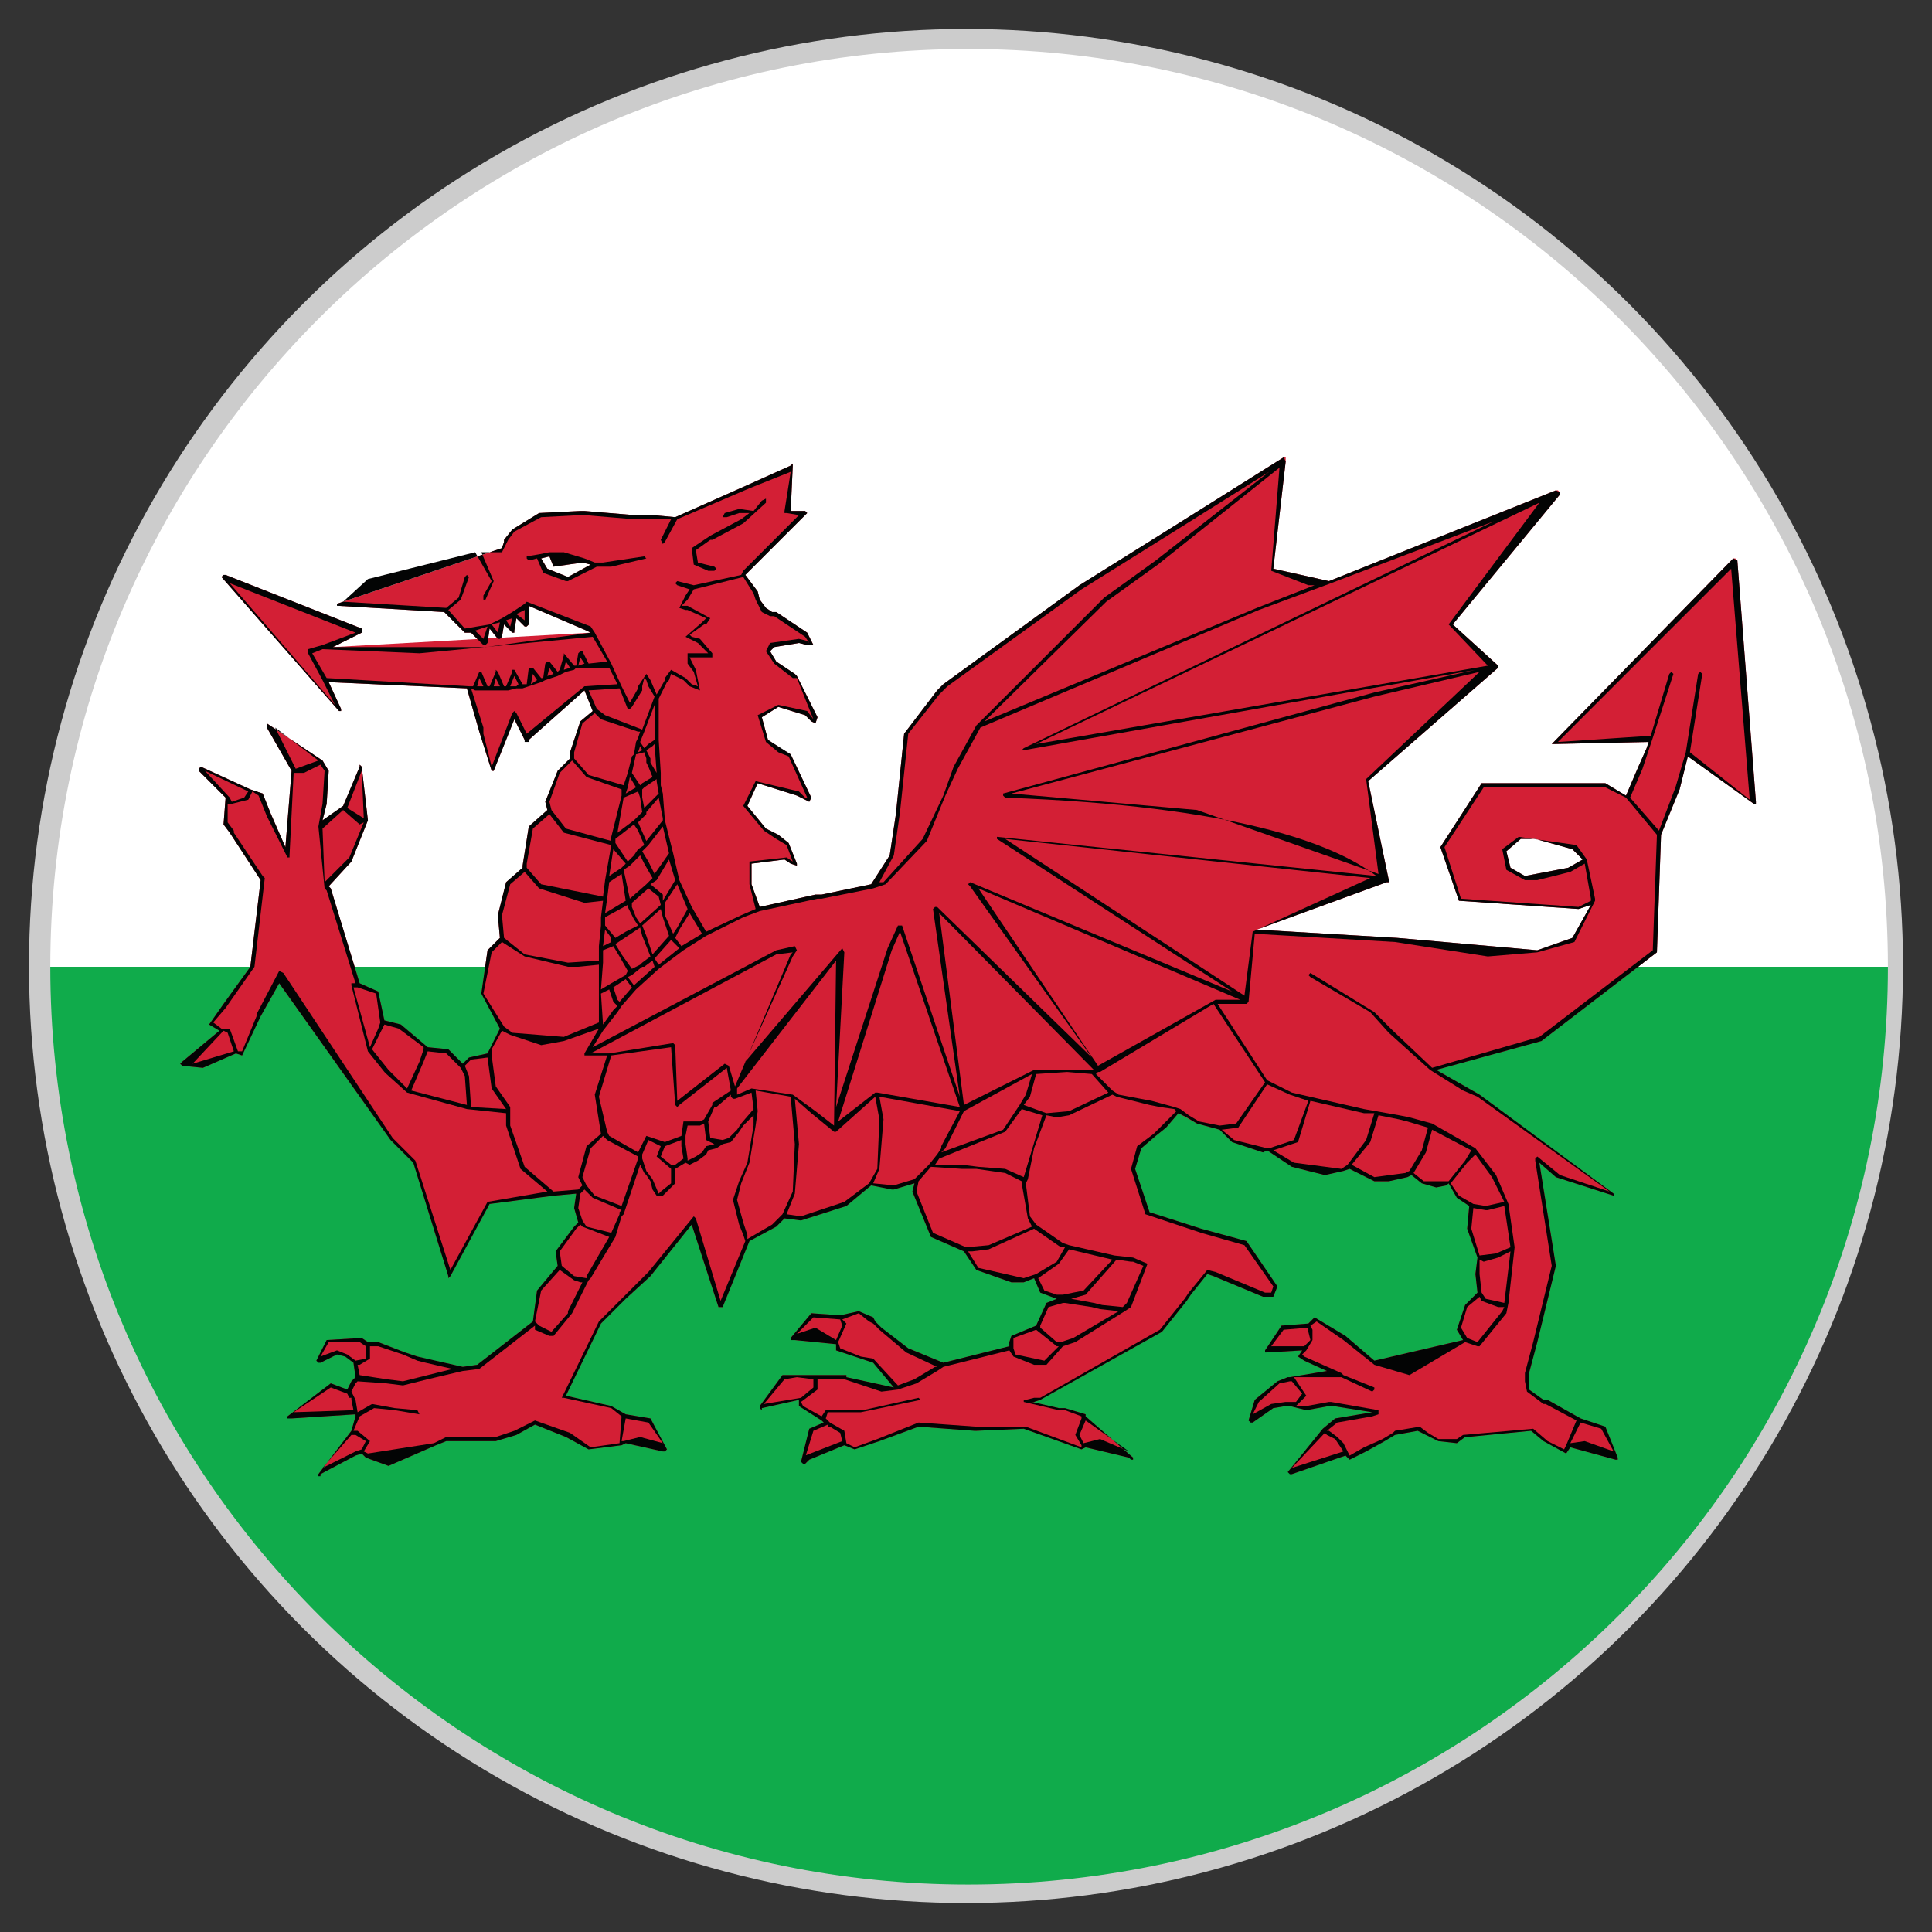 <?xml version="1.0" encoding="UTF-8" standalone="no"?>
<!DOCTYPE svg PUBLIC "-//W3C//DTD SVG 1.1//EN" "http://www.w3.org/Graphics/SVG/1.1/DTD/svg11.dtd">
<svg width="100%" height="100%" viewBox="0 0 100 100" version="1.1" xmlns="http://www.w3.org/2000/svg" xmlns:xlink="http://www.w3.org/1999/xlink" xml:space="preserve" xmlns:serif="http://www.serif.com/" style="fill-rule:evenodd;clip-rule:evenodd;stroke-linejoin:round;stroke-miterlimit:2;">
    <rect x="0" y="0" width="100" height="100" fill="#333333" stroke="none"/>
    <circle id="Ebene_2" cx="50" cy="50" r="48.5" style="fill:rgb(204,204,204);"/>
    <g transform="matrix(25.618,0,0,25.618,-1313.52,-442.399)">
        <g id="Ebene_1">
            <g>
                <g transform="matrix(4.167,0,0,4.167,0,0)">
                    <path d="M13.22,4.613L12.329,4.613C12.329,4.367 12.529,4.168 12.774,4.168C13.02,4.168 13.22,4.367 13.22,4.613Z" style="fill:white;fill-rule:nonzero;"/>
                </g>
                <g transform="matrix(4.167,0,0,4.167,0,0)">
                    <path d="M13.22,4.613C13.22,4.859 13.02,5.058 12.774,5.058C12.529,5.058 12.329,4.859 12.329,4.613L13.22,4.613Z" style="fill:rgb(16,171,75);fill-rule:nonzero;"/>
                </g>
                <g transform="matrix(4.167,0,0,4.167,0,0)">
                    <path d="M13.072,4.561L13.065,4.565L13.044,4.569L13.037,4.565L13.035,4.557L13.042,4.551L13.049,4.551L13.067,4.556L13.072,4.561ZM13.156,4.533L13.147,4.416L13.146,4.415L13.145,4.415L13.058,4.504L13.057,4.505L13.058,4.505L13.104,4.504L13.103,4.507L13.099,4.516L13.093,4.53L13.083,4.524L13.023,4.524L13.003,4.555L13.012,4.581L13.07,4.585L13.076,4.583L13.067,4.599L13.05,4.605L12.982,4.599L12.914,4.595L12.977,4.572L12.978,4.572L12.978,4.571L12.968,4.523L13.031,4.468L13.031,4.467L13.009,4.447L13.061,4.384L13.061,4.383L13.06,4.382L13.059,4.382L12.949,4.426L12.922,4.42L12.928,4.368L12.928,4.367L12.928,4.366L12.927,4.366L12.876,4.398L12.828,4.428L12.762,4.476L12.759,4.479L12.743,4.5L12.739,4.539L12.736,4.559L12.727,4.573L12.703,4.578L12.7,4.578L12.673,4.584L12.669,4.573L12.669,4.563L12.685,4.561L12.688,4.563L12.691,4.564L12.691,4.563L12.687,4.553L12.682,4.549L12.676,4.546L12.667,4.535L12.672,4.524L12.691,4.53L12.697,4.533L12.698,4.531L12.688,4.51L12.683,4.507L12.677,4.503L12.674,4.492L12.682,4.487L12.695,4.491L12.698,4.494L12.7,4.495L12.701,4.492L12.691,4.472L12.69,4.471L12.681,4.465L12.678,4.46L12.68,4.458L12.692,4.456L12.696,4.457L12.699,4.457L12.696,4.451L12.681,4.441L12.679,4.441L12.676,4.439L12.673,4.435L12.672,4.431L12.666,4.423L12.667,4.422L12.695,4.394L12.696,4.393L12.695,4.392L12.688,4.392L12.689,4.37L12.689,4.369L12.688,4.37L12.668,4.379L12.632,4.395L12.621,4.394L12.612,4.394L12.588,4.392L12.586,4.392L12.566,4.393L12.553,4.401L12.549,4.406L12.549,4.407L12.548,4.41L12.468,4.437L12.469,4.438L12.52,4.441L12.53,4.451L12.533,4.451L12.539,4.457L12.54,4.457L12.541,4.456L12.542,4.449L12.546,4.454L12.547,4.454L12.548,4.453L12.549,4.447L12.553,4.451L12.554,4.451L12.554,4.45L12.555,4.444L12.559,4.448L12.56,4.448L12.561,4.447L12.561,4.438L12.589,4.45L12.591,4.451L12.466,4.458L12.48,4.451L12.48,4.45L12.48,4.449L12.414,4.423L12.413,4.423L12.412,4.424L12.469,4.489L12.47,4.489L12.47,4.488L12.464,4.475L12.531,4.478L12.537,4.499L12.543,4.518L12.544,4.518L12.554,4.493L12.559,4.503L12.561,4.504L12.561,4.503L12.588,4.479L12.592,4.489L12.586,4.494L12.581,4.509L12.581,4.512L12.575,4.518L12.569,4.533L12.57,4.537L12.561,4.545L12.558,4.564L12.558,4.565L12.55,4.572L12.546,4.588L12.547,4.599L12.541,4.605L12.538,4.626L12.547,4.643L12.542,4.653L12.541,4.655L12.532,4.657L12.529,4.66L12.522,4.653L12.512,4.652L12.499,4.641L12.491,4.639L12.488,4.625L12.479,4.621L12.465,4.575L12.464,4.574L12.475,4.562L12.483,4.542L12.48,4.516L12.479,4.515L12.479,4.516L12.471,4.535L12.461,4.542L12.463,4.534L12.464,4.518L12.461,4.513L12.434,4.495L12.434,4.497L12.446,4.518L12.443,4.555L12.436,4.539L12.432,4.529L12.426,4.527L12.402,4.516L12.401,4.517L12.401,4.518L12.414,4.531L12.413,4.544L12.416,4.548L12.431,4.571L12.426,4.613L12.413,4.631L12.406,4.641L12.411,4.644L12.393,4.659L12.392,4.66L12.393,4.661L12.403,4.662L12.419,4.655L12.422,4.656L12.431,4.637L12.44,4.621L12.494,4.697L12.505,4.708L12.522,4.763L12.522,4.764L12.523,4.763L12.542,4.728L12.573,4.724L12.584,4.723L12.583,4.73L12.585,4.737L12.583,4.739L12.574,4.751L12.575,4.758L12.565,4.77L12.563,4.785L12.536,4.806L12.529,4.807L12.511,4.803L12.507,4.802L12.501,4.8L12.488,4.795L12.483,4.795L12.48,4.793L12.463,4.794L12.458,4.804L12.46,4.805L12.468,4.801L12.472,4.802L12.476,4.805L12.477,4.812L12.475,4.814L12.473,4.818L12.465,4.815L12.444,4.831L12.446,4.832L12.477,4.83L12.477,4.831L12.475,4.838L12.459,4.859L12.46,4.86L12.46,4.859L12.477,4.85L12.48,4.849L12.482,4.851L12.493,4.855L12.516,4.845L12.521,4.843L12.545,4.843L12.555,4.84L12.564,4.835L12.579,4.841L12.59,4.847L12.606,4.845L12.608,4.844L12.626,4.848L12.627,4.848L12.628,4.847L12.62,4.832L12.608,4.83L12.601,4.826L12.579,4.821L12.596,4.786L12.608,4.774L12.62,4.763L12.64,4.738L12.653,4.778L12.655,4.778L12.668,4.746L12.681,4.739L12.685,4.735L12.693,4.736L12.715,4.729L12.727,4.719L12.738,4.721L12.748,4.718L12.747,4.722L12.756,4.744L12.772,4.751L12.778,4.76L12.795,4.766L12.801,4.766L12.806,4.764L12.809,4.771L12.817,4.774L12.812,4.776L12.807,4.787L12.795,4.792L12.794,4.795L12.794,4.797L12.762,4.805L12.745,4.798L12.732,4.788L12.729,4.785L12.728,4.783L12.721,4.78L12.712,4.782L12.698,4.781L12.688,4.793L12.69,4.794L12.71,4.796L12.71,4.799L12.728,4.805L12.738,4.817L12.715,4.812L12.715,4.811L12.699,4.811L12.684,4.811L12.673,4.826L12.674,4.828L12.674,4.827L12.692,4.823L12.692,4.826L12.703,4.833L12.704,4.834L12.697,4.837L12.693,4.853L12.695,4.854L12.697,4.852L12.714,4.845L12.719,4.847L12.731,4.843L12.75,4.836L12.778,4.838L12.801,4.837L12.829,4.847L12.831,4.846L12.852,4.851L12.854,4.852L12.854,4.851L12.831,4.831L12.831,4.83L12.821,4.827L12.818,4.827L12.805,4.824L12.806,4.824L12.809,4.823L12.868,4.79L12.88,4.775L12.882,4.772L12.89,4.762L12.893,4.763L12.917,4.773L12.922,4.773L12.924,4.768L12.909,4.746L12.887,4.74L12.862,4.732L12.855,4.711L12.858,4.701L12.865,4.695L12.87,4.691L12.876,4.684L12.885,4.689L12.896,4.692L12.902,4.698L12.917,4.703L12.919,4.702L12.931,4.71L12.947,4.714L12.956,4.712L12.959,4.711L12.971,4.717L12.978,4.717L12.987,4.715L12.989,4.714L12.994,4.718L13.001,4.72L13.006,4.719L13.007,4.718L13.011,4.725L13.017,4.729L13.016,4.74L13.021,4.754L13.02,4.762L13.021,4.771L13.015,4.777L13.011,4.789L13.014,4.794L12.971,4.804L12.957,4.792L12.942,4.783L12.939,4.786L12.926,4.787L12.918,4.799L12.919,4.8L12.936,4.799L12.934,4.802L12.937,4.804L12.948,4.809L12.93,4.812L12.929,4.812L12.924,4.814L12.913,4.823L12.91,4.833L12.912,4.834L12.922,4.827L12.928,4.826L12.93,4.826L12.938,4.828L12.949,4.826L12.951,4.826L12.97,4.829L12.952,4.832L12.946,4.837L12.929,4.858L12.931,4.859L12.957,4.85L12.959,4.852L12.967,4.848L12.976,4.843L12.981,4.84L12.992,4.838L13.002,4.843L13.011,4.844L13.015,4.841L13.016,4.841L13.047,4.838L13.053,4.843L13.064,4.849L13.066,4.846L13.088,4.852L13.089,4.852L13.089,4.851L13.083,4.836L13.071,4.832L13.055,4.823L13.053,4.823L13.046,4.818L13.046,4.814L13.046,4.81L13.05,4.795L13.059,4.758L13.051,4.708L13.059,4.715L13.087,4.724L13.087,4.723L13.022,4.675L13.015,4.671L13.001,4.663L13.052,4.649L13.108,4.606L13.11,4.549L13.119,4.527L13.123,4.511L13.155,4.534L13.156,4.534L13.156,4.533Z" style="fill:rgb(211,31,53);fill-rule:nonzero;"/>
                </g>
                <g transform="matrix(4.167,0,0,4.167,0,0)">
                    <path d="M12.591,4.418L12.58,4.424L12.57,4.42L12.567,4.415L12.571,4.414L12.573,4.419L12.587,4.417L12.591,4.418Z" style="fill:white;fill-rule:nonzero;"/>
                </g>
                <g transform="matrix(4.167,0,0,4.167,0,0)">
                    <path d="M12.648,4.421L12.641,4.418L12.64,4.41L12.649,4.404L12.664,4.396L12.668,4.393L12.663,4.393L12.657,4.395L12.656,4.395L12.655,4.395L12.656,4.393L12.663,4.391L12.67,4.392L12.674,4.387L12.676,4.386L12.676,4.388L12.665,4.398L12.65,4.406L12.649,4.406L12.642,4.411L12.643,4.417L12.651,4.419L12.652,4.42L12.651,4.421L12.648,4.421Z" style="fill:rgb(3,4,4);fill-rule:nonzero;"/>
                </g>
                <g transform="matrix(4.167,0,0,4.167,0,0)">
                    <path d="M12.565,4.415L12.561,4.416L12.56,4.415L12.56,4.414L12.566,4.413L12.571,4.412L12.578,4.412L12.588,4.415L12.593,4.417L12.597,4.417L12.617,4.414L12.618,4.415L12.601,4.419L12.596,4.419L12.594,4.419L12.58,4.426L12.579,4.426L12.568,4.422L12.565,4.415ZM12.567,4.415L12.57,4.42L12.58,4.424L12.591,4.418L12.587,4.417L12.573,4.419L12.571,4.414L12.567,4.415Z" style="fill:rgb(3,4,4);fill-rule:nonzero;"/>
                </g>
                <g transform="matrix(4.167,0,0,4.167,0,0)">
                    <path d="M12.573,4.724L12.542,4.728L12.523,4.763L12.522,4.764L12.522,4.763L12.505,4.708L12.494,4.697L12.44,4.621L12.431,4.637L12.422,4.656L12.419,4.655L12.403,4.662L12.393,4.661L12.392,4.66L12.393,4.659L12.411,4.644L12.406,4.641L12.413,4.631L12.426,4.613L12.431,4.571L12.416,4.548L12.413,4.544L12.414,4.531L12.401,4.518L12.401,4.517L12.402,4.516L12.426,4.527L12.432,4.529L12.436,4.539L12.443,4.555L12.446,4.518L12.434,4.497L12.434,4.496L12.434,4.495L12.461,4.513L12.464,4.518L12.463,4.534L12.461,4.542L12.471,4.535L12.479,4.516L12.479,4.515L12.48,4.516L12.483,4.542L12.475,4.562L12.464,4.574L12.465,4.575L12.479,4.621L12.488,4.625L12.491,4.639L12.499,4.641L12.512,4.652L12.522,4.653L12.529,4.66L12.532,4.657L12.541,4.655L12.542,4.653L12.547,4.643L12.538,4.626L12.541,4.605L12.547,4.599L12.546,4.588L12.55,4.572L12.558,4.565L12.558,4.564L12.561,4.545L12.57,4.537L12.569,4.533L12.575,4.518L12.581,4.512L12.581,4.509L12.586,4.494L12.592,4.489L12.588,4.479L12.561,4.503L12.561,4.504L12.56,4.504L12.559,4.504L12.559,4.503L12.554,4.493L12.544,4.518L12.543,4.518L12.537,4.499L12.531,4.478L12.464,4.475L12.47,4.488L12.47,4.489L12.469,4.489L12.412,4.424L12.413,4.423L12.414,4.423L12.48,4.449L12.48,4.451L12.466,4.458L12.54,4.458L12.591,4.451L12.589,4.45L12.561,4.438L12.561,4.447L12.56,4.448L12.559,4.448L12.555,4.444L12.554,4.45L12.554,4.451L12.553,4.451L12.549,4.447L12.548,4.453L12.547,4.454L12.546,4.454L12.542,4.449L12.541,4.456L12.54,4.457L12.539,4.457L12.533,4.451L12.53,4.451L12.529,4.45L12.52,4.441L12.469,4.438L12.468,4.438L12.468,4.437L12.548,4.41L12.549,4.407L12.549,4.406L12.553,4.401L12.566,4.393L12.586,4.392L12.588,4.392L12.612,4.394L12.621,4.394L12.632,4.395L12.668,4.379L12.688,4.37L12.689,4.369L12.689,4.37L12.688,4.392L12.695,4.392L12.696,4.393L12.695,4.394L12.667,4.422L12.666,4.423L12.672,4.431L12.673,4.435L12.676,4.439L12.679,4.441L12.681,4.441L12.696,4.451L12.699,4.457L12.696,4.457L12.692,4.456L12.68,4.458L12.678,4.46L12.681,4.465L12.69,4.471L12.691,4.472L12.701,4.492L12.7,4.495L12.698,4.494L12.695,4.491L12.682,4.487L12.674,4.492L12.677,4.503L12.688,4.51L12.698,4.531L12.697,4.533L12.693,4.531L12.691,4.53L12.672,4.524L12.667,4.535L12.676,4.546L12.682,4.549L12.687,4.553L12.691,4.563L12.691,4.564L12.688,4.563L12.685,4.561L12.669,4.563L12.669,4.573L12.673,4.584L12.7,4.578L12.703,4.578L12.727,4.573L12.736,4.559L12.739,4.539L12.743,4.5L12.759,4.479L12.762,4.476L12.828,4.428L12.876,4.398L12.927,4.366L12.928,4.368L12.922,4.42L12.949,4.426L13.059,4.382L13.061,4.383L13.061,4.384L13.009,4.447L13.031,4.467L13.031,4.468L12.968,4.523L12.978,4.571L12.978,4.572L12.977,4.572L12.914,4.595L12.982,4.599L13.05,4.605L13.067,4.599L13.076,4.583L13.07,4.585L13.012,4.581L13.003,4.555L13.023,4.524L13.083,4.524L13.093,4.53L13.099,4.516L13.103,4.507L13.104,4.504L13.058,4.505L13.057,4.505L13.058,4.504L13.145,4.415L13.147,4.416L13.156,4.533L13.156,4.534L13.155,4.534L13.123,4.511L13.119,4.527L13.11,4.549L13.108,4.606L13.052,4.649L13.001,4.663L13.022,4.675L13.087,4.723L13.087,4.724L13.059,4.715L13.051,4.708L13.059,4.758L13.05,4.795L13.046,4.81L13.046,4.818L13.053,4.823L13.055,4.823L13.071,4.832L13.083,4.836L13.089,4.851L13.089,4.852L13.088,4.852L13.066,4.846L13.064,4.849L13.053,4.843L13.047,4.838L13.016,4.841L13.015,4.841L13.011,4.844L13.002,4.843L12.996,4.84L12.992,4.838L12.981,4.84L12.976,4.843L12.967,4.848L12.959,4.852L12.958,4.851L12.957,4.85L12.931,4.859L12.93,4.859L12.929,4.858L12.946,4.837L12.952,4.832L12.97,4.829L12.951,4.826L12.949,4.826L12.938,4.828L12.93,4.826L12.929,4.826L12.928,4.826L12.922,4.827L12.912,4.834L12.911,4.834L12.91,4.833L12.913,4.823L12.924,4.814L12.929,4.812L12.93,4.812L12.948,4.809L12.937,4.804L12.934,4.802L12.936,4.799L12.919,4.8L12.918,4.8L12.918,4.799L12.926,4.787L12.939,4.786L12.942,4.783L12.957,4.792L12.971,4.804L13.014,4.794L13.011,4.789L13.015,4.777L13.021,4.771L13.02,4.762L13.021,4.754L13.016,4.74L13.017,4.729L13.011,4.725L13.007,4.718L13.006,4.719L13.001,4.72L12.994,4.718L12.989,4.714L12.987,4.715L12.978,4.717L12.971,4.717L12.959,4.711L12.956,4.712L12.947,4.714L12.931,4.71L12.919,4.702L12.917,4.703L12.902,4.698L12.896,4.692L12.885,4.689L12.88,4.686L12.876,4.684L12.87,4.691L12.865,4.695L12.858,4.701L12.855,4.711L12.862,4.732L12.887,4.74L12.909,4.746L12.924,4.768L12.922,4.773L12.917,4.773L12.893,4.763L12.89,4.762L12.882,4.772L12.88,4.775L12.868,4.79L12.809,4.823L12.806,4.824L12.805,4.824L12.818,4.827L12.821,4.827L12.831,4.83L12.831,4.831L12.854,4.851L12.854,4.852L12.853,4.852L12.852,4.851L12.831,4.846L12.829,4.847L12.801,4.837L12.778,4.838L12.777,4.838L12.75,4.836L12.731,4.843L12.719,4.847L12.714,4.845L12.697,4.852L12.695,4.854L12.694,4.854L12.693,4.853L12.697,4.837L12.704,4.834L12.703,4.833L12.692,4.826L12.692,4.823L12.674,4.827L12.674,4.828L12.673,4.827L12.673,4.826L12.684,4.811L12.715,4.811L12.715,4.812L12.738,4.817L12.728,4.805L12.722,4.803L12.71,4.799L12.71,4.796L12.69,4.794L12.689,4.794L12.688,4.794L12.688,4.793L12.698,4.781L12.712,4.782L12.721,4.78L12.728,4.783L12.729,4.785L12.732,4.788L12.745,4.798L12.762,4.805L12.794,4.797L12.794,4.795L12.795,4.792L12.807,4.787L12.812,4.776L12.817,4.774L12.809,4.771L12.806,4.764L12.801,4.766L12.795,4.766L12.778,4.76L12.772,4.751L12.756,4.744L12.747,4.722L12.748,4.718L12.738,4.721L12.737,4.721L12.727,4.719L12.715,4.729L12.693,4.736L12.685,4.735L12.681,4.739L12.668,4.746L12.655,4.778L12.654,4.778L12.653,4.778L12.64,4.738L12.62,4.763L12.608,4.774L12.596,4.786L12.579,4.821L12.601,4.826L12.608,4.83L12.62,4.832L12.628,4.847L12.627,4.848L12.626,4.848L12.608,4.844L12.606,4.845L12.59,4.847L12.579,4.841L12.564,4.835L12.555,4.84L12.545,4.843L12.521,4.843L12.516,4.845L12.493,4.855L12.482,4.851L12.48,4.849L12.477,4.85L12.46,4.859L12.46,4.86L12.459,4.86L12.459,4.859L12.475,4.838L12.477,4.831L12.477,4.83L12.446,4.832L12.445,4.832L12.444,4.832L12.444,4.831L12.465,4.815L12.473,4.818L12.475,4.814L12.477,4.812L12.476,4.805L12.472,4.802L12.468,4.801L12.46,4.805L12.459,4.805L12.458,4.804L12.463,4.794L12.48,4.793L12.483,4.795L12.488,4.795L12.501,4.8L12.507,4.802L12.529,4.807L12.536,4.806L12.563,4.785L12.565,4.77L12.575,4.758L12.574,4.751L12.583,4.739L12.585,4.737L12.583,4.73L12.584,4.723L12.573,4.724ZM12.57,4.722L12.557,4.711L12.55,4.69L12.55,4.688L12.55,4.684L12.531,4.682L12.502,4.674L12.492,4.665L12.491,4.664L12.483,4.654L12.475,4.622L12.475,4.621L12.477,4.621L12.463,4.576L12.462,4.575L12.459,4.545L12.461,4.534L12.462,4.518L12.46,4.515L12.452,4.519L12.447,4.519L12.445,4.559L12.445,4.56L12.444,4.56L12.434,4.54L12.43,4.53L12.427,4.528L12.425,4.532L12.417,4.534L12.416,4.534L12.415,4.534L12.415,4.543L12.418,4.547L12.418,4.548L12.432,4.569L12.433,4.57L12.428,4.613L12.414,4.633L12.408,4.64L12.412,4.643L12.416,4.643L12.42,4.654L12.422,4.654L12.429,4.637L12.429,4.636L12.44,4.615L12.442,4.616L12.495,4.696L12.506,4.707L12.523,4.76L12.541,4.727L12.57,4.722ZM12.665,4.421L12.692,4.394L12.686,4.393L12.685,4.393L12.685,4.392L12.688,4.373L12.668,4.381L12.633,4.396L12.627,4.407L12.626,4.408L12.625,4.406L12.63,4.396L12.62,4.396L12.612,4.396L12.588,4.394L12.586,4.394L12.567,4.395L12.554,4.402L12.551,4.406L12.55,4.408L12.548,4.412L12.538,4.412L12.544,4.426L12.54,4.435L12.539,4.435L12.539,4.433L12.543,4.426L12.535,4.412L12.483,4.425L12.471,4.436L12.521,4.439L12.527,4.434L12.53,4.424L12.531,4.423L12.532,4.424L12.528,4.435L12.522,4.44L12.53,4.449L12.542,4.447L12.548,4.444L12.553,4.441L12.559,4.437L12.56,4.436L12.591,4.448L12.593,4.451L12.601,4.466L12.606,4.477L12.61,4.485L12.614,4.478L12.614,4.477L12.618,4.471L12.62,4.474L12.623,4.481L12.627,4.474L12.627,4.473L12.63,4.469L12.637,4.473L12.64,4.476L12.643,4.477L12.641,4.47L12.638,4.466L12.638,4.461L12.648,4.461L12.643,4.456L12.639,4.454L12.637,4.453L12.645,4.446L12.646,4.445L12.647,4.444L12.638,4.44L12.637,4.44L12.634,4.439L12.636,4.435L12.637,4.433L12.639,4.43L12.633,4.428L12.632,4.427L12.633,4.426L12.641,4.428L12.664,4.423L12.665,4.421ZM12.555,4.49L12.56,4.5L12.588,4.477L12.604,4.476L12.6,4.468L12.59,4.468L12.584,4.468L12.583,4.469L12.579,4.47L12.577,4.471L12.575,4.472L12.569,4.474L12.567,4.475L12.558,4.478L12.555,4.478L12.551,4.479L12.548,4.479L12.543,4.479L12.535,4.479L12.533,4.478L12.539,4.497L12.539,4.5L12.543,4.516L12.553,4.49L12.554,4.489L12.555,4.49ZM12.555,4.442L12.559,4.445L12.559,4.44L12.555,4.442ZM12.555,4.477L12.556,4.476L12.554,4.472L12.552,4.477L12.555,4.477ZM12.554,4.838L12.564,4.833L12.581,4.839L12.591,4.846L12.605,4.844L12.606,4.831L12.601,4.827L12.578,4.822L12.577,4.822L12.595,4.785L12.607,4.773L12.619,4.761L12.641,4.734L12.642,4.735L12.654,4.775L12.666,4.746L12.665,4.743L12.663,4.738L12.66,4.726L12.663,4.717L12.667,4.708L12.67,4.69L12.67,4.685L12.665,4.69L12.663,4.693L12.659,4.698L12.655,4.699L12.652,4.701L12.648,4.702L12.647,4.704L12.643,4.707L12.639,4.709L12.637,4.708L12.632,4.711L12.632,4.718L12.626,4.724L12.624,4.724L12.623,4.724L12.621,4.721L12.62,4.717L12.618,4.714L12.617,4.713L12.615,4.709L12.608,4.73L12.607,4.733L12.606,4.734L12.603,4.744L12.591,4.764L12.59,4.765L12.582,4.781L12.573,4.792L12.571,4.792L12.564,4.789L12.564,4.787L12.537,4.808L12.529,4.809L12.512,4.813L12.5,4.816L12.492,4.815L12.478,4.814L12.477,4.815L12.475,4.819L12.477,4.823L12.478,4.829L12.485,4.825L12.496,4.827L12.507,4.828L12.508,4.83L12.496,4.828L12.486,4.827L12.479,4.831L12.476,4.838L12.478,4.838L12.484,4.843L12.481,4.848L12.483,4.849L12.515,4.844L12.521,4.841L12.545,4.841L12.554,4.838ZM12.553,4.645L12.578,4.647L12.595,4.64L12.595,4.625L12.595,4.612L12.585,4.613L12.58,4.613L12.559,4.608L12.548,4.601L12.543,4.606L12.539,4.626L12.549,4.642L12.553,4.645ZM12.552,4.69L12.559,4.71L12.573,4.722L12.585,4.721L12.587,4.719L12.585,4.715L12.589,4.7L12.596,4.694L12.593,4.675L12.599,4.656L12.589,4.656L12.588,4.656L12.588,4.655L12.595,4.643L12.578,4.649L12.567,4.651L12.552,4.646L12.548,4.644L12.543,4.653L12.543,4.656L12.545,4.671L12.552,4.681L12.552,4.69ZM12.552,4.448L12.553,4.444L12.55,4.445L12.552,4.448ZM12.559,4.607L12.58,4.611L12.595,4.61L12.595,4.604L12.595,4.603L12.596,4.593L12.596,4.589L12.597,4.581L12.588,4.582L12.566,4.575L12.559,4.567L12.552,4.573L12.548,4.588L12.549,4.599L12.559,4.607ZM12.56,4.476L12.561,4.468L12.563,4.468L12.567,4.473L12.568,4.473L12.569,4.466L12.57,4.465L12.571,4.465L12.575,4.47L12.576,4.469L12.578,4.462L12.578,4.461L12.583,4.467L12.584,4.467L12.585,4.461L12.586,4.46L12.587,4.46L12.59,4.466L12.599,4.465L12.592,4.453L12.508,4.461L12.461,4.459L12.456,4.461L12.463,4.473L12.532,4.477L12.534,4.477L12.537,4.47L12.538,4.47L12.541,4.477L12.542,4.477L12.545,4.47L12.545,4.469L12.546,4.47L12.549,4.477L12.55,4.477L12.553,4.47L12.553,4.469L12.554,4.469L12.558,4.476L12.56,4.476ZM12.56,4.563L12.56,4.565L12.567,4.573L12.597,4.579L12.598,4.571L12.601,4.554L12.578,4.548L12.571,4.539L12.563,4.546L12.56,4.563ZM12.567,4.77L12.564,4.785L12.566,4.787L12.572,4.79L12.58,4.781L12.58,4.78L12.587,4.766L12.586,4.766L12.583,4.765L12.576,4.76L12.567,4.77ZM12.565,4.474L12.563,4.471L12.562,4.476L12.565,4.474ZM12.572,4.537L12.579,4.546L12.601,4.552L12.601,4.55L12.606,4.53L12.606,4.529L12.606,4.527L12.589,4.521L12.582,4.513L12.576,4.519L12.571,4.533L12.572,4.537ZM12.573,4.471L12.571,4.468L12.57,4.472L12.573,4.471ZM12.578,4.469L12.581,4.468L12.579,4.465L12.578,4.469ZM12.583,4.509L12.583,4.512L12.59,4.52L12.607,4.525L12.609,4.519L12.611,4.511L12.612,4.51L12.613,4.504L12.614,4.502L12.615,4.499L12.614,4.499L12.596,4.493L12.593,4.49L12.587,4.495L12.583,4.509ZM12.584,4.74L12.576,4.751L12.577,4.758L12.583,4.763L12.589,4.764L12.589,4.763L12.6,4.744L12.587,4.739L12.586,4.738L12.584,4.74ZM12.587,4.736L12.589,4.739L12.601,4.742L12.605,4.733L12.605,4.732L12.606,4.731L12.592,4.725L12.588,4.721L12.586,4.723L12.585,4.73L12.587,4.736ZM12.591,4.701L12.587,4.715L12.589,4.719L12.593,4.724L12.606,4.729L12.614,4.706L12.614,4.705L12.599,4.697L12.597,4.695L12.591,4.701ZM12.585,4.467L12.588,4.466L12.586,4.463L12.585,4.467ZM12.681,4.607L12.591,4.655L12.6,4.655L12.631,4.65L12.632,4.651L12.633,4.678L12.656,4.66L12.658,4.661L12.661,4.671L12.688,4.607L12.689,4.606L12.681,4.607ZM12.597,4.605L12.597,4.611L12.596,4.624L12.601,4.621L12.608,4.617L12.609,4.615L12.605,4.608L12.602,4.603L12.597,4.605ZM12.592,4.652L12.681,4.605L12.69,4.603L12.691,4.605L12.689,4.608L12.666,4.659L12.713,4.604L12.714,4.606L12.71,4.681L12.735,4.604L12.74,4.593L12.742,4.593L12.77,4.676L12.757,4.585L12.758,4.584L12.759,4.584L12.834,4.657L12.775,4.574L12.774,4.573L12.775,4.572L12.902,4.625L12.788,4.551L12.788,4.55L12.972,4.569C12.951,4.553 12.903,4.535 12.792,4.531L12.791,4.53L12.791,4.529L12.971,4.48L13.02,4.469L12.801,4.508L12.8,4.508L12.801,4.507L13.029,4.397L12.95,4.427L12.915,4.44L12.78,4.497L12.769,4.517L12.763,4.53L12.754,4.552L12.734,4.573L12.728,4.575L12.703,4.58L12.701,4.58L12.673,4.586L12.665,4.589L12.647,4.598L12.636,4.605L12.624,4.614L12.613,4.624L12.606,4.632L12.604,4.635L12.597,4.644L12.592,4.652ZM12.59,4.479L12.594,4.488L12.598,4.491L12.616,4.498L12.622,4.482L12.619,4.477L12.618,4.474L12.617,4.473L12.616,4.477L12.616,4.479L12.611,4.487L12.61,4.488L12.609,4.488L12.605,4.478L12.59,4.479ZM12.6,4.572L12.599,4.58L12.598,4.587L12.608,4.581L12.606,4.568L12.6,4.572ZM12.597,4.641L12.602,4.634L12.604,4.632L12.602,4.63L12.6,4.624L12.596,4.626L12.597,4.641ZM12.601,4.599L12.598,4.595L12.597,4.603L12.601,4.601L12.601,4.6L12.601,4.599ZM12.601,4.656L12.595,4.676L12.599,4.693L12.6,4.695L12.614,4.703L12.618,4.695L12.627,4.698L12.635,4.695L12.636,4.688L12.644,4.688L12.646,4.687L12.65,4.68L12.65,4.679L12.659,4.673L12.657,4.662L12.634,4.68L12.633,4.681L12.632,4.68L12.63,4.652L12.601,4.656ZM12.6,4.569L12.606,4.565L12.608,4.563L12.602,4.556L12.6,4.569ZM12.612,4.544L12.603,4.551L12.603,4.553L12.609,4.562L12.612,4.559L12.614,4.556L12.617,4.554L12.614,4.547L12.612,4.544ZM12.609,4.583L12.598,4.589L12.598,4.593L12.603,4.599L12.608,4.596L12.614,4.593L12.612,4.59L12.609,4.584L12.609,4.583ZM12.602,4.623L12.604,4.629L12.605,4.63L12.611,4.623L12.608,4.619L12.602,4.623ZM12.609,4.598L12.603,4.602L12.606,4.607L12.611,4.614L12.615,4.612L12.616,4.611L12.62,4.608L12.616,4.598L12.615,4.594L12.609,4.598ZM12.608,4.832L12.606,4.843L12.607,4.843L12.615,4.841L12.626,4.844L12.619,4.834L12.608,4.832ZM12.61,4.564L12.607,4.566L12.61,4.58L12.618,4.573L12.621,4.57L12.617,4.563L12.615,4.559L12.614,4.56L12.61,4.564ZM12.604,4.548L12.612,4.542L12.616,4.538L12.615,4.531L12.614,4.528L12.607,4.531L12.604,4.548ZM12.609,4.618L12.612,4.622L12.622,4.613L12.621,4.61L12.617,4.613L12.616,4.613L12.611,4.617L12.609,4.618ZM12.61,4.521L12.609,4.526L12.608,4.529L12.613,4.526L12.61,4.521ZM12.611,4.582L12.611,4.584L12.613,4.589L12.615,4.592L12.625,4.583L12.624,4.579L12.619,4.575L12.611,4.582ZM12.618,4.539L12.614,4.543L12.618,4.552L12.626,4.542L12.626,4.541L12.624,4.531L12.618,4.538L12.618,4.539ZM12.613,4.51L12.611,4.519L12.615,4.525L12.616,4.524L12.621,4.521L12.619,4.516L12.618,4.514L12.618,4.512L12.617,4.509L12.613,4.51ZM12.614,4.509L12.616,4.508L12.615,4.506L12.614,4.509ZM12.619,4.554L12.616,4.557L12.619,4.562L12.622,4.568L12.629,4.558L12.626,4.545L12.619,4.554ZM12.615,4.504L12.617,4.507L12.619,4.505L12.622,4.503L12.622,4.486L12.617,4.499L12.615,4.504ZM12.62,4.573L12.626,4.578L12.626,4.581L12.632,4.571L12.629,4.561L12.623,4.571L12.62,4.573ZM12.616,4.593L12.618,4.598L12.621,4.607L12.629,4.598L12.626,4.589L12.625,4.585L12.616,4.593ZM12.616,4.706L12.618,4.712L12.621,4.716L12.624,4.723L12.625,4.722L12.63,4.718L12.63,4.711L12.623,4.705L12.625,4.7L12.619,4.697L12.616,4.704L12.616,4.706ZM12.616,4.531L12.617,4.536L12.624,4.529L12.623,4.523L12.623,4.522L12.617,4.526L12.616,4.527L12.616,4.531ZM12.622,4.505L12.621,4.506L12.618,4.508L12.62,4.512L12.62,4.514L12.623,4.519L12.622,4.505ZM12.622,4.609L12.624,4.612L12.634,4.604L12.63,4.6L12.622,4.609ZM12.624,4.483L12.624,4.503L12.625,4.519L12.625,4.525L12.626,4.529L12.627,4.542L12.631,4.558L12.634,4.571L12.64,4.584L12.647,4.596L12.664,4.588L12.671,4.585L12.668,4.573L12.668,4.562L12.686,4.56L12.689,4.562L12.686,4.554L12.681,4.551L12.675,4.547L12.665,4.535L12.671,4.523L12.692,4.528L12.695,4.531L12.696,4.531L12.687,4.511L12.682,4.509L12.676,4.504L12.672,4.491L12.682,4.486L12.696,4.489L12.699,4.493L12.691,4.473L12.689,4.473L12.68,4.466L12.676,4.46L12.678,4.456L12.692,4.454L12.696,4.455L12.697,4.456L12.695,4.453L12.68,4.443L12.678,4.443L12.674,4.441L12.671,4.435L12.67,4.432L12.665,4.424L12.641,4.43L12.638,4.435L12.637,4.436L12.635,4.438L12.638,4.438L12.649,4.444L12.647,4.447L12.646,4.447L12.639,4.452L12.64,4.453L12.644,4.454L12.65,4.461L12.65,4.463L12.647,4.463L12.645,4.463L12.639,4.463L12.642,4.469L12.644,4.479L12.639,4.477L12.636,4.474L12.63,4.471L12.629,4.474L12.628,4.475L12.624,4.483ZM12.627,4.583L12.627,4.588L12.631,4.597L12.633,4.594L12.638,4.585L12.633,4.573L12.627,4.582L12.627,4.583ZM12.635,4.697L12.627,4.7L12.625,4.705L12.63,4.709L12.632,4.709L12.636,4.706L12.635,4.7L12.635,4.697ZM12.639,4.587L12.634,4.595L12.632,4.599L12.635,4.603L12.645,4.597L12.639,4.587ZM12.638,4.706L12.638,4.707L12.642,4.705L12.645,4.703L12.647,4.7L12.651,4.699L12.647,4.697L12.646,4.689L12.644,4.69L12.643,4.69L12.638,4.69L12.637,4.695L12.637,4.699L12.638,4.706ZM12.652,4.681L12.651,4.681L12.648,4.688L12.649,4.696L12.655,4.697L12.658,4.696L12.662,4.692L12.664,4.689L12.67,4.682L12.669,4.674L12.661,4.677L12.66,4.677L12.659,4.676L12.659,4.675L12.652,4.681ZM12.662,4.675L12.669,4.672L12.689,4.675L12.7,4.683L12.709,4.69L12.71,4.61L12.662,4.672L12.662,4.675ZM12.668,4.708L12.664,4.718L12.662,4.726L12.665,4.737L12.667,4.743L12.667,4.745L12.679,4.738L12.684,4.733L12.689,4.722L12.69,4.699L12.688,4.676L12.671,4.673L12.672,4.683L12.671,4.69L12.668,4.708ZM12.675,4.825L12.693,4.822L12.699,4.817L12.699,4.813L12.691,4.812L12.685,4.813L12.675,4.825ZM12.69,4.723L12.686,4.733L12.693,4.734L12.714,4.727L12.726,4.718L12.73,4.711L12.731,4.687L12.729,4.676L12.71,4.693L12.709,4.693L12.698,4.684L12.69,4.677L12.692,4.699L12.69,4.723ZM12.699,4.783L12.691,4.791L12.7,4.788L12.71,4.794L12.713,4.787L12.712,4.784L12.699,4.783ZM12.701,4.818L12.693,4.824L12.694,4.826L12.703,4.831L12.705,4.828L12.723,4.828L12.75,4.822L12.751,4.823L12.722,4.829L12.706,4.829L12.705,4.832L12.707,4.834L12.714,4.838L12.715,4.844L12.719,4.846L12.73,4.842L12.75,4.834L12.778,4.836L12.802,4.836L12.829,4.846L12.829,4.845L12.826,4.84L12.829,4.832L12.829,4.831L12.821,4.828L12.818,4.828L12.801,4.824L12.801,4.823L12.802,4.823L12.806,4.822L12.809,4.822L12.867,4.789L12.879,4.774L12.881,4.771L12.89,4.76L12.894,4.761L12.918,4.771L12.921,4.771L12.922,4.768L12.908,4.748L12.887,4.742L12.86,4.733L12.853,4.711L12.856,4.7L12.864,4.694L12.869,4.689L12.875,4.683L12.874,4.682L12.867,4.681L12.862,4.68L12.846,4.676L12.844,4.675L12.823,4.685L12.817,4.686L12.812,4.685L12.806,4.701L12.803,4.716L12.802,4.718L12.804,4.734L12.807,4.738L12.82,4.747L12.823,4.748L12.845,4.753L12.854,4.754L12.861,4.757L12.853,4.778L12.85,4.78L12.826,4.795L12.82,4.797L12.812,4.806L12.806,4.806L12.796,4.802L12.794,4.799L12.762,4.807L12.759,4.809L12.749,4.815L12.74,4.818L12.732,4.819L12.714,4.813L12.701,4.813L12.701,4.818ZM12.699,4.838L12.695,4.851L12.695,4.85L12.713,4.843L12.712,4.839L12.707,4.836L12.706,4.836L12.706,4.835L12.699,4.838ZM12.711,4.688L12.729,4.674L12.73,4.674L12.77,4.681L12.741,4.596L12.737,4.605L12.711,4.688ZM12.712,4.798L12.722,4.802L12.728,4.803L12.74,4.816L12.748,4.813L12.758,4.807L12.759,4.807L12.744,4.8L12.731,4.789L12.728,4.786L12.726,4.785L12.721,4.781L12.713,4.784L12.715,4.786L12.711,4.795L12.712,4.798ZM12.733,4.687L12.731,4.711L12.728,4.718L12.738,4.719L12.748,4.716L12.755,4.709L12.759,4.704L12.761,4.701L12.761,4.7L12.77,4.683L12.731,4.676L12.733,4.687ZM12.738,4.559L12.731,4.572L12.733,4.572L12.752,4.551L12.762,4.53L12.767,4.516L12.778,4.496L12.84,4.434L12.865,4.416L12.92,4.373L12.877,4.4L12.829,4.43L12.764,4.477L12.76,4.481L12.745,4.5L12.741,4.538L12.738,4.559ZM12.417,4.533L12.423,4.531L12.425,4.528L12.404,4.518L12.416,4.531L12.417,4.533ZM12.418,4.654L12.415,4.645L12.413,4.644L12.398,4.66L12.418,4.654ZM12.416,4.427L12.467,4.486L12.461,4.474L12.454,4.461L12.454,4.46L12.454,4.459L12.461,4.457L12.477,4.451L12.416,4.427ZM12.459,4.513L12.438,4.497L12.448,4.517L12.459,4.513ZM12.447,4.829L12.476,4.828L12.475,4.823L12.475,4.822L12.474,4.822L12.473,4.82L12.465,4.817L12.447,4.829ZM12.46,4.802L12.468,4.799L12.473,4.801L12.477,4.804L12.482,4.803L12.482,4.797L12.479,4.795L12.464,4.795L12.46,4.802ZM12.462,4.572L12.474,4.56L12.481,4.543L12.479,4.544L12.471,4.537L12.461,4.546L12.462,4.572ZM12.461,4.856L12.477,4.848L12.48,4.847L12.482,4.843L12.477,4.84L12.475,4.84L12.461,4.856ZM12.476,4.623L12.484,4.652L12.488,4.643L12.489,4.64L12.487,4.626L12.478,4.623L12.476,4.623ZM12.48,4.518L12.473,4.536L12.481,4.541L12.48,4.518ZM12.478,4.806L12.479,4.811L12.492,4.813L12.5,4.814L12.512,4.811L12.524,4.808L12.511,4.805L12.507,4.804L12.5,4.801L12.488,4.797L12.484,4.797L12.484,4.803L12.479,4.806L12.478,4.806ZM12.491,4.641L12.49,4.643L12.485,4.653L12.493,4.663L12.502,4.672L12.508,4.659L12.51,4.653L12.51,4.652L12.498,4.643L12.491,4.641ZM12.504,4.673L12.531,4.68L12.53,4.666L12.528,4.662L12.521,4.655L12.512,4.654L12.51,4.659L12.504,4.673ZM12.533,4.681L12.55,4.682L12.543,4.672L12.541,4.657L12.533,4.658L12.53,4.661L12.532,4.666L12.533,4.681ZM12.539,4.454L12.541,4.448L12.535,4.45L12.539,4.454ZM12.539,4.477L12.537,4.473L12.536,4.477L12.539,4.477ZM12.543,4.447L12.546,4.451L12.547,4.446L12.543,4.447ZM12.547,4.477L12.545,4.473L12.544,4.477L12.547,4.477ZM12.999,4.662L13.051,4.647L13.106,4.605L13.108,4.549L13.093,4.531L13.083,4.526L13.024,4.526L13.005,4.555L13.013,4.58L13.07,4.584L13.076,4.581L13.076,4.58L13.073,4.563L13.066,4.567L13.05,4.571L13.044,4.571L13.035,4.566L13.033,4.556L13.041,4.55L13.069,4.554L13.074,4.561L13.078,4.58L13.078,4.581L13.068,4.601L13.05,4.606L13.026,4.608L12.981,4.601L12.913,4.597L12.91,4.63L12.909,4.631L12.899,4.631L12.895,4.631L12.919,4.668L12.931,4.674L12.966,4.682L12.983,4.685L12.988,4.686L12.999,4.689L13.02,4.701L13.03,4.714L13.036,4.728L13.039,4.749L13.036,4.776L13.035,4.781L13.022,4.797L13.021,4.797L13.015,4.795L12.988,4.811L12.971,4.806L12.956,4.794L12.943,4.785L12.94,4.787L12.941,4.789L12.941,4.794L12.938,4.799L12.936,4.801L12.937,4.802L12.955,4.81L12.956,4.811L12.971,4.817L12.971,4.818L12.97,4.819L12.955,4.812L12.932,4.812L12.938,4.821L12.933,4.826L12.931,4.826L12.938,4.826L12.949,4.824L12.95,4.824L12.973,4.828L12.973,4.83L12.97,4.831L12.953,4.834L12.948,4.838L12.949,4.838L12.953,4.841L12.956,4.844L12.958,4.848L12.959,4.85L12.966,4.846L12.975,4.842L12.98,4.839L12.981,4.838L12.993,4.836L12.997,4.839L13.002,4.842L13.011,4.842L13.014,4.84L13.048,4.837L13.055,4.843L13.063,4.847L13.064,4.845L13.069,4.833L13.054,4.825L13.053,4.825L13.045,4.819L13.044,4.814L13.044,4.81L13.048,4.795L13.057,4.758L13.049,4.707L13.049,4.706L13.05,4.705L13.061,4.714L13.085,4.722L13.021,4.676L13.014,4.673L12.998,4.663L12.978,4.645L12.969,4.635L12.94,4.618L12.939,4.617L12.94,4.616L12.971,4.635L12.98,4.644L12.999,4.662ZM12.967,4.522L13.022,4.47L12.971,4.482L12.795,4.529L12.885,4.537L12.973,4.568L12.967,4.522ZM12.994,4.702L12.997,4.691L12.987,4.688L12.983,4.687L12.973,4.685L12.969,4.698L12.96,4.709L12.971,4.715L12.986,4.713L12.988,4.712L12.994,4.702ZM12.999,4.692L12.996,4.703L12.99,4.713L12.995,4.717L13.007,4.717L13.015,4.707L13.018,4.702L12.999,4.692ZM13.008,4.718L13.012,4.724L13.019,4.728L13.025,4.729L13.034,4.727L13.028,4.715L13.02,4.704L13.016,4.708L13.008,4.718ZM13.007,4.447L13.051,4.388L12.807,4.505L13.026,4.467L13.007,4.447ZM13.025,4.774L13.034,4.776L13.037,4.751L13.031,4.754L13.024,4.756L13.022,4.755L13.022,4.762L13.023,4.771L13.025,4.774ZM13.022,4.773L13.016,4.778L13.013,4.788L13.016,4.793L13.021,4.795L13.033,4.78L13.034,4.778L13.031,4.778L13.023,4.775L13.022,4.773ZM13.018,4.74L13.022,4.753L13.03,4.752L13.037,4.749L13.034,4.729L13.026,4.731L13.025,4.731L13.019,4.73L13.018,4.74ZM13.042,4.551L13.035,4.557L13.037,4.565L13.044,4.569L13.065,4.565L13.072,4.561L13.067,4.556L13.049,4.551L13.042,4.551ZM13.06,4.504L13.105,4.501L13.114,4.471L13.115,4.47L13.116,4.471L13.106,4.502L13.104,4.508L13.101,4.517L13.095,4.531L13.109,4.547L13.117,4.526L13.122,4.509L13.128,4.471L13.129,4.47L13.13,4.471L13.124,4.509L13.153,4.532L13.144,4.42L13.06,4.504ZM13.081,4.837L13.071,4.834L13.066,4.844L13.073,4.843L13.087,4.848L13.081,4.837ZM12.771,4.711L12.756,4.71L12.75,4.717L12.749,4.722L12.757,4.742L12.773,4.749L12.784,4.748L12.805,4.739L12.803,4.735L12.8,4.718L12.8,4.717L12.792,4.713L12.778,4.711L12.771,4.711ZM12.758,4.709L12.771,4.709L12.779,4.71L12.792,4.711L12.801,4.715L12.81,4.685L12.8,4.682L12.792,4.693L12.76,4.706L12.758,4.709ZM12.772,4.683L12.763,4.701L12.762,4.702L12.761,4.703L12.791,4.692L12.799,4.68L12.802,4.675L12.805,4.665L12.772,4.683ZM12.835,4.663L12.76,4.587L12.772,4.68L12.806,4.663L12.835,4.663ZM12.774,4.751L12.779,4.759L12.801,4.764L12.807,4.762L12.817,4.756L12.821,4.749L12.819,4.749L12.806,4.74L12.784,4.75L12.776,4.751L12.774,4.751ZM12.969,4.57L12.792,4.551L12.908,4.627L12.912,4.596L12.969,4.57ZM12.796,4.795L12.796,4.798L12.797,4.801L12.811,4.804L12.818,4.797L12.817,4.797L12.807,4.789L12.796,4.793L12.796,4.795ZM12.841,4.436L12.782,4.494L12.914,4.439L12.942,4.428L12.939,4.428L12.921,4.421L12.925,4.371L12.866,4.418L12.841,4.436ZM12.906,4.629L12.779,4.575L12.837,4.661L12.894,4.629L12.906,4.629ZM12.807,4.665L12.804,4.676L12.801,4.68L12.812,4.684L12.823,4.683L12.842,4.674L12.834,4.665L12.822,4.664L12.807,4.665ZM12.809,4.788L12.817,4.795L12.819,4.795L12.825,4.793L12.847,4.78L12.838,4.779L12.834,4.778L12.821,4.776L12.82,4.776L12.813,4.778L12.809,4.787L12.809,4.788ZM12.808,4.764L12.811,4.77L12.817,4.772L12.82,4.772L12.83,4.77L12.844,4.755L12.823,4.75L12.818,4.757L12.808,4.764ZM12.83,4.844L12.838,4.842L12.852,4.848L12.831,4.833L12.828,4.84L12.83,4.844ZM12.846,4.755L12.831,4.772L12.824,4.774L12.835,4.776L12.839,4.777L12.849,4.778L12.851,4.776L12.859,4.758L12.854,4.756L12.853,4.756L12.846,4.755ZM12.877,4.682L12.881,4.685L12.886,4.688L12.896,4.69L12.904,4.689L12.918,4.669L12.893,4.631L12.838,4.664L12.837,4.664L12.836,4.665L12.844,4.673L12.847,4.675L12.863,4.678L12.874,4.681L12.877,4.682ZM12.919,4.67L12.905,4.691L12.897,4.692L12.903,4.697L12.919,4.701L12.92,4.701L12.932,4.697L12.939,4.678L12.93,4.675L12.919,4.67ZM12.912,4.83L12.921,4.825L12.928,4.824L12.933,4.824L12.936,4.82L12.931,4.814L12.93,4.814L12.925,4.815L12.915,4.824L12.912,4.83ZM12.921,4.797L12.937,4.797L12.94,4.794L12.939,4.79L12.939,4.788L12.927,4.789L12.921,4.797ZM12.934,4.698L12.922,4.702L12.932,4.708L12.955,4.711L12.958,4.709L12.967,4.697L12.971,4.684L12.966,4.684L12.94,4.678L12.934,4.698ZM12.931,4.856L12.956,4.848L12.954,4.845L12.952,4.842L12.948,4.84L12.947,4.839L12.931,4.856Z" style="fill:rgb(3,4,4);fill-rule:nonzero;"/>
                </g>
            </g>
        </g>
    </g>
</svg>
